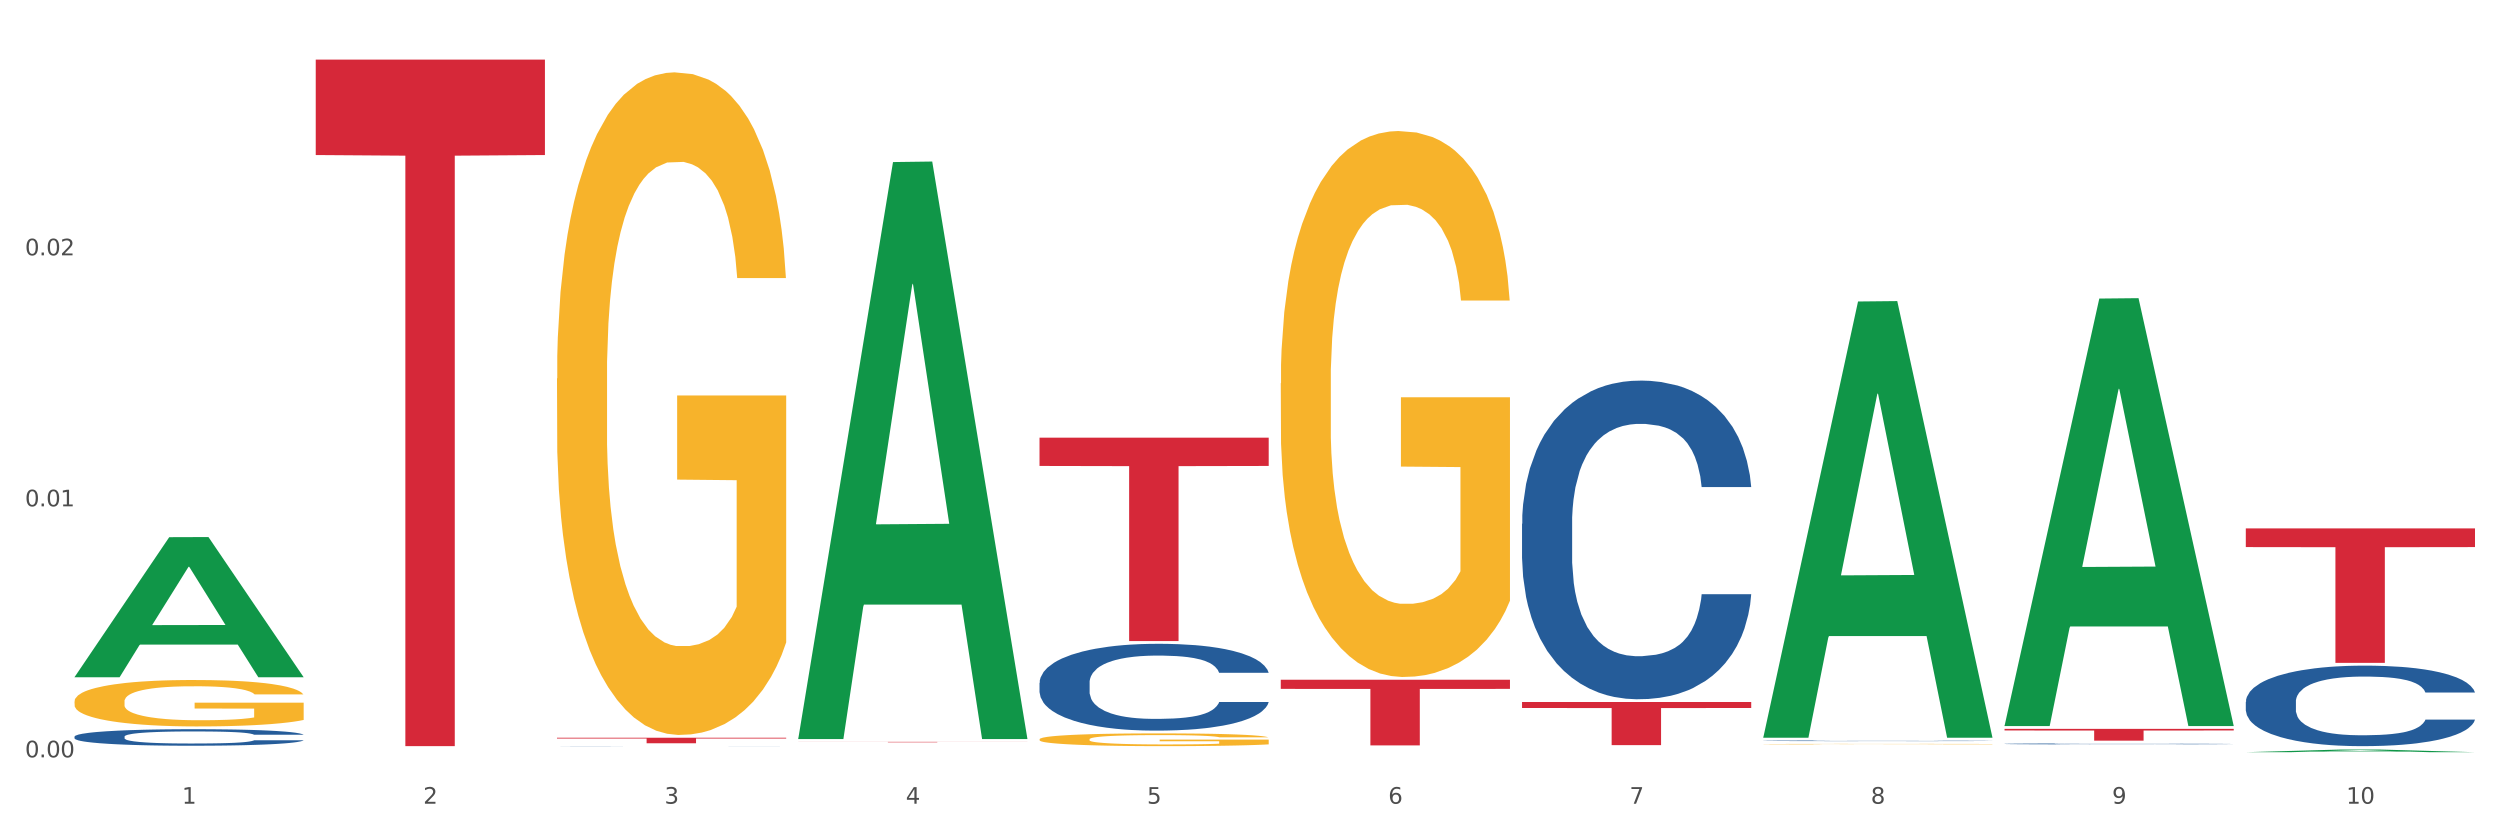 <?xml version="1.0" encoding="utf-8" standalone="no"?>
<!DOCTYPE svg PUBLIC "-//W3C//DTD SVG 1.1//EN"
  "http://www.w3.org/Graphics/SVG/1.1/DTD/svg11.dtd">
<svg xmlns:xlink="http://www.w3.org/1999/xlink" width="1080pt" height="360pt" viewBox="0 0 1080 360" xmlns="http://www.w3.org/2000/svg" version="1.1">
 <rect x="0" y="0" width="1080" height="360" fill="#333333" stroke="none"/>
 <defs>
  <style type="text/css">*{stroke-linejoin: round; stroke-linecap: butt}</style>
 </defs>
 <g id="figure_1">
  <g id="patch_1">
   <path d="M 0 360 
L 1080 360 
L 1080 0 
L 0 0 
z
" style="fill: #ffffff; stroke: #ffffff; stroke-linejoin: miter"/>
  </g>
  <g id="axes_1">
   <g id="matplotlib.axis_1">
    <g id="xtick_1">
     <g id="text_1">
      <!-- 1 -->
      <g style="fill: #4d4d4d" transform="translate(78.627 347.204) scale(0.096 -0.096)">
       <defs>
        <path id="DejaVuSans-31" d="M 794 531 
L 1825 531 
L 1825 4091 
L 703 3866 
L 703 4441 
L 1819 4666 
L 2450 4666 
L 2450 531 
L 3481 531 
L 3481 0 
L 794 0 
L 794 531 
z
" transform="scale(0.016)"/>
       </defs>
       <use xlink:href="#DejaVuSans-31"/>
      </g>
     </g>
    </g>
    <g id="xtick_2">
     <g id="text_2">
      <!-- 2 -->
      <g style="fill: #4d4d4d" transform="translate(182.851 347.204) scale(0.096 -0.096)">
       <defs>
        <path id="DejaVuSans-32" d="M 1228 531 
L 3431 531 
L 3431 0 
L 469 0 
L 469 531 
Q 828 903 1448 1529 
Q 2069 2156 2228 2338 
Q 2531 2678 2651 2914 
Q 2772 3150 2772 3378 
Q 2772 3750 2511 3984 
Q 2250 4219 1831 4219 
Q 1534 4219 1204 4116 
Q 875 4013 500 3803 
L 500 4441 
Q 881 4594 1212 4672 
Q 1544 4750 1819 4750 
Q 2544 4750 2975 4387 
Q 3406 4025 3406 3419 
Q 3406 3131 3298 2873 
Q 3191 2616 2906 2266 
Q 2828 2175 2409 1742 
Q 1991 1309 1228 531 
z
" transform="scale(0.016)"/>
       </defs>
       <use xlink:href="#DejaVuSans-32"/>
      </g>
     </g>
    </g>
    <g id="xtick_3">
     <g id="text_3">
      <!-- 3 -->
      <g style="fill: #4d4d4d" transform="translate(287.074 347.204) scale(0.096 -0.096)">
       <defs>
        <path id="DejaVuSans-33" d="M 2597 2516 
Q 3050 2419 3304 2112 
Q 3559 1806 3559 1356 
Q 3559 666 3084 287 
Q 2609 -91 1734 -91 
Q 1441 -91 1130 -33 
Q 819 25 488 141 
L 488 750 
Q 750 597 1062 519 
Q 1375 441 1716 441 
Q 2309 441 2620 675 
Q 2931 909 2931 1356 
Q 2931 1769 2642 2001 
Q 2353 2234 1838 2234 
L 1294 2234 
L 1294 2753 
L 1863 2753 
Q 2328 2753 2575 2939 
Q 2822 3125 2822 3475 
Q 2822 3834 2567 4026 
Q 2313 4219 1838 4219 
Q 1578 4219 1281 4162 
Q 984 4106 628 3988 
L 628 4550 
Q 988 4650 1302 4700 
Q 1616 4750 1894 4750 
Q 2613 4750 3031 4423 
Q 3450 4097 3450 3541 
Q 3450 3153 3228 2886 
Q 3006 2619 2597 2516 
z
" transform="scale(0.016)"/>
       </defs>
       <use xlink:href="#DejaVuSans-33"/>
      </g>
     </g>
    </g>
    <g id="xtick_4">
     <g id="text_4">
      <!-- 4 -->
      <g style="fill: #4d4d4d" transform="translate(391.298 347.204) scale(0.096 -0.096)">
       <defs>
        <path id="DejaVuSans-34" d="M 2419 4116 
L 825 1625 
L 2419 1625 
L 2419 4116 
z
M 2253 4666 
L 3047 4666 
L 3047 1625 
L 3713 1625 
L 3713 1100 
L 3047 1100 
L 3047 0 
L 2419 0 
L 2419 1100 
L 313 1100 
L 313 1709 
L 2253 4666 
z
" transform="scale(0.016)"/>
       </defs>
       <use xlink:href="#DejaVuSans-34"/>
      </g>
     </g>
    </g>
    <g id="xtick_5">
     <g id="text_5">
      <!-- 5 -->
      <g style="fill: #4d4d4d" transform="translate(495.522 347.204) scale(0.096 -0.096)">
       <defs>
        <path id="DejaVuSans-35" d="M 691 4666 
L 3169 4666 
L 3169 4134 
L 1269 4134 
L 1269 2991 
Q 1406 3038 1543 3061 
Q 1681 3084 1819 3084 
Q 2600 3084 3056 2656 
Q 3513 2228 3513 1497 
Q 3513 744 3044 326 
Q 2575 -91 1722 -91 
Q 1428 -91 1123 -41 
Q 819 9 494 109 
L 494 744 
Q 775 591 1075 516 
Q 1375 441 1709 441 
Q 2250 441 2565 725 
Q 2881 1009 2881 1497 
Q 2881 1984 2565 2268 
Q 2250 2553 1709 2553 
Q 1456 2553 1204 2497 
Q 953 2441 691 2322 
L 691 4666 
z
" transform="scale(0.016)"/>
       </defs>
       <use xlink:href="#DejaVuSans-35"/>
      </g>
     </g>
    </g>
    <g id="xtick_6">
     <g id="text_6">
      <!-- 6 -->
      <g style="fill: #4d4d4d" transform="translate(599.745 347.204) scale(0.096 -0.096)">
       <defs>
        <path id="DejaVuSans-36" d="M 2113 2584 
Q 1688 2584 1439 2293 
Q 1191 2003 1191 1497 
Q 1191 994 1439 701 
Q 1688 409 2113 409 
Q 2538 409 2786 701 
Q 3034 994 3034 1497 
Q 3034 2003 2786 2293 
Q 2538 2584 2113 2584 
z
M 3366 4563 
L 3366 3988 
Q 3128 4100 2886 4159 
Q 2644 4219 2406 4219 
Q 1781 4219 1451 3797 
Q 1122 3375 1075 2522 
Q 1259 2794 1537 2939 
Q 1816 3084 2150 3084 
Q 2853 3084 3261 2657 
Q 3669 2231 3669 1497 
Q 3669 778 3244 343 
Q 2819 -91 2113 -91 
Q 1303 -91 875 529 
Q 447 1150 447 2328 
Q 447 3434 972 4092 
Q 1497 4750 2381 4750 
Q 2619 4750 2861 4703 
Q 3103 4656 3366 4563 
z
" transform="scale(0.016)"/>
       </defs>
       <use xlink:href="#DejaVuSans-36"/>
      </g>
     </g>
    </g>
    <g id="xtick_7">
     <g id="text_7">
      <!-- 7 -->
      <g style="fill: #4d4d4d" transform="translate(703.969 347.204) scale(0.096 -0.096)">
       <defs>
        <path id="DejaVuSans-37" d="M 525 4666 
L 3525 4666 
L 3525 4397 
L 1831 0 
L 1172 0 
L 2766 4134 
L 525 4134 
L 525 4666 
z
" transform="scale(0.016)"/>
       </defs>
       <use xlink:href="#DejaVuSans-37"/>
      </g>
     </g>
    </g>
    <g id="xtick_8">
     <g id="text_8">
      <!-- 8 -->
      <g style="fill: #4d4d4d" transform="translate(808.193 347.204) scale(0.096 -0.096)">
       <defs>
        <path id="DejaVuSans-38" d="M 2034 2216 
Q 1584 2216 1326 1975 
Q 1069 1734 1069 1313 
Q 1069 891 1326 650 
Q 1584 409 2034 409 
Q 2484 409 2743 651 
Q 3003 894 3003 1313 
Q 3003 1734 2745 1975 
Q 2488 2216 2034 2216 
z
M 1403 2484 
Q 997 2584 770 2862 
Q 544 3141 544 3541 
Q 544 4100 942 4425 
Q 1341 4750 2034 4750 
Q 2731 4750 3128 4425 
Q 3525 4100 3525 3541 
Q 3525 3141 3298 2862 
Q 3072 2584 2669 2484 
Q 3125 2378 3379 2068 
Q 3634 1759 3634 1313 
Q 3634 634 3220 271 
Q 2806 -91 2034 -91 
Q 1263 -91 848 271 
Q 434 634 434 1313 
Q 434 1759 690 2068 
Q 947 2378 1403 2484 
z
M 1172 3481 
Q 1172 3119 1398 2916 
Q 1625 2713 2034 2713 
Q 2441 2713 2670 2916 
Q 2900 3119 2900 3481 
Q 2900 3844 2670 4047 
Q 2441 4250 2034 4250 
Q 1625 4250 1398 4047 
Q 1172 3844 1172 3481 
z
" transform="scale(0.016)"/>
       </defs>
       <use xlink:href="#DejaVuSans-38"/>
      </g>
     </g>
    </g>
    <g id="xtick_9">
     <g id="text_9">
      <!-- 9 -->
      <g style="fill: #4d4d4d" transform="translate(912.416 347.204) scale(0.096 -0.096)">
       <defs>
        <path id="DejaVuSans-39" d="M 703 97 
L 703 672 
Q 941 559 1184 500 
Q 1428 441 1663 441 
Q 2288 441 2617 861 
Q 2947 1281 2994 2138 
Q 2813 1869 2534 1725 
Q 2256 1581 1919 1581 
Q 1219 1581 811 2004 
Q 403 2428 403 3163 
Q 403 3881 828 4315 
Q 1253 4750 1959 4750 
Q 2769 4750 3195 4129 
Q 3622 3509 3622 2328 
Q 3622 1225 3098 567 
Q 2575 -91 1691 -91 
Q 1453 -91 1209 -44 
Q 966 3 703 97 
z
M 1959 2075 
Q 2384 2075 2632 2365 
Q 2881 2656 2881 3163 
Q 2881 3666 2632 3958 
Q 2384 4250 1959 4250 
Q 1534 4250 1286 3958 
Q 1038 3666 1038 3163 
Q 1038 2656 1286 2365 
Q 1534 2075 1959 2075 
z
" transform="scale(0.016)"/>
       </defs>
       <use xlink:href="#DejaVuSans-39"/>
      </g>
     </g>
    </g>
    <g id="xtick_10">
     <g id="text_10">
      <!-- 10 -->
      <g style="fill: #4d4d4d" transform="translate(1013.586 347.204) scale(0.096 -0.096)">
       <defs>
        <path id="DejaVuSans-30" d="M 2034 4250 
Q 1547 4250 1301 3770 
Q 1056 3291 1056 2328 
Q 1056 1369 1301 889 
Q 1547 409 2034 409 
Q 2525 409 2770 889 
Q 3016 1369 3016 2328 
Q 3016 3291 2770 3770 
Q 2525 4250 2034 4250 
z
M 2034 4750 
Q 2819 4750 3233 4129 
Q 3647 3509 3647 2328 
Q 3647 1150 3233 529 
Q 2819 -91 2034 -91 
Q 1250 -91 836 529 
Q 422 1150 422 2328 
Q 422 3509 836 4129 
Q 1250 4750 2034 4750 
z
" transform="scale(0.016)"/>
       </defs>
       <use xlink:href="#DejaVuSans-31"/>
       <use xlink:href="#DejaVuSans-30" transform="translate(63.623 0)"/>
      </g>
     </g>
    </g>
    <g id="xtick_11"/>
    <g id="xtick_12"/>
    <g id="xtick_13"/>
    <g id="xtick_14"/>
    <g id="xtick_15"/>
    <g id="xtick_16"/>
    <g id="xtick_17"/>
    <g id="xtick_18"/>
    <g id="xtick_19"/>
   </g>
   <g id="matplotlib.axis_2">
    <g id="ytick_1">
     <g id="text_11">
      <!-- 0.00 -->
      <g style="fill: #4d4d4d" transform="translate(10.8 327.176) scale(0.096 -0.096)">
       <defs>
        <path id="DejaVuSans-2e" d="M 684 794 
L 1344 794 
L 1344 0 
L 684 0 
L 684 794 
z
" transform="scale(0.016)"/>
       </defs>
       <use xlink:href="#DejaVuSans-30"/>
       <use xlink:href="#DejaVuSans-2e" transform="translate(63.623 0)"/>
       <use xlink:href="#DejaVuSans-30" transform="translate(95.41 0)"/>
       <use xlink:href="#DejaVuSans-30" transform="translate(159.033 0)"/>
      </g>
     </g>
    </g>
    <g id="ytick_2">
     <g id="text_12">
      <!-- 0.01 -->
      <g style="fill: #4d4d4d" transform="translate(10.8 218.742) scale(0.096 -0.096)">
       <use xlink:href="#DejaVuSans-30"/>
       <use xlink:href="#DejaVuSans-2e" transform="translate(63.623 0)"/>
       <use xlink:href="#DejaVuSans-30" transform="translate(95.41 0)"/>
       <use xlink:href="#DejaVuSans-31" transform="translate(159.033 0)"/>
      </g>
     </g>
    </g>
    <g id="ytick_3">
     <g id="text_13">
      <!-- 0.02 -->
      <g style="fill: #4d4d4d" transform="translate(10.8 110.307) scale(0.096 -0.096)">
       <use xlink:href="#DejaVuSans-30"/>
       <use xlink:href="#DejaVuSans-2e" transform="translate(63.623 0)"/>
       <use xlink:href="#DejaVuSans-30" transform="translate(95.41 0)"/>
       <use xlink:href="#DejaVuSans-32" transform="translate(159.033 0)"/>
      </g>
     </g>
    </g>
    <g id="ytick_4"/>
    <g id="ytick_5"/>
    <g id="ytick_6"/>
   </g>
   <g id="PolyCollection_1">
    <path d="M 32.175 292.457 
L 32.277 292.4 
L 73.107 232.061 
L 90.051 232.005 
L 131.187 292.571 
L 111.589 292.571 
L 102.709 278.467 
L 60.552 278.467 
L 60.246 278.695 
L 51.671 292.571 
L 32.175 292.571 
L 32.175 292.457 
L 65.86 270.051 
L 97.401 269.994 
L 81.783 244.914 
L 81.579 244.8 
L 81.375 244.971 
L 65.758 269.994 
L 65.86 270.051 
L 32.175 292.457 
z
" clip-path="url(#p5f46051bc9)" style="fill: #109648"/>
    <path d="M 136.399 25.759 
L 235.411 25.759 
L 235.411 66.974 
L 196.463 67.253 
L 196.463 322.338 
L 175.112 322.338 
L 175.112 67.253 
L 136.399 66.974 
L 136.399 26.038 
L 136.399 25.759 
z
" clip-path="url(#p5f46051bc9)" style="fill: #d62839"/>
    <path d="M 449.069 189.08 
L 548.082 189.08 
L 548.082 201.288 
L 509.134 201.371 
L 509.134 276.93 
L 487.783 276.93 
L 487.783 201.371 
L 449.069 201.288 
L 449.069 189.162 
L 449.069 189.08 
z
" clip-path="url(#p5f46051bc9)" style="fill: #d62839"/>
    <path d="M 32.175 303.032 
L 32.292 303.014 
L 32.292 302.355 
L 32.526 301.787 
L 33.695 300.413 
L 35.448 299.277 
L 36.734 298.672 
L 38.02 298.177 
L 39.54 297.683 
L 41.41 297.17 
L 44.8 296.419 
L 46.904 296.034 
L 49.476 295.631 
L 54.152 295.045 
L 57.542 294.715 
L 61.049 294.44 
L 66.777 294.11 
L 70.517 293.964 
L 74.492 293.854 
L 79.285 293.78 
L 82.909 293.762 
L 90.858 293.817 
L 97.638 293.982 
L 100.911 294.11 
L 105.119 294.33 
L 107.34 294.477 
L 110.964 294.77 
L 114.705 295.154 
L 117.277 295.484 
L 121.134 296.107 
L 124.057 296.73 
L 126.745 297.5 
L 128.148 298.031 
L 129.2 298.526 
L 130.135 299.093 
L 131.071 299.991 
L 110.029 299.991 
L 109.211 299.35 
L 107.925 298.745 
L 106.054 298.159 
L 104.418 297.793 
L 101.612 297.335 
L 99.041 297.042 
L 96.352 296.822 
L 93.079 296.638 
L 90.507 296.547 
L 86.883 296.474 
L 79.752 296.492 
L 74.96 296.638 
L 71.686 296.822 
L 69.582 296.987 
L 67.712 297.17 
L 65.608 297.426 
L 63.153 297.811 
L 61.399 298.159 
L 59.646 298.599 
L 58.243 299.038 
L 56.957 299.551 
L 55.905 300.101 
L 55.087 300.669 
L 54.386 301.365 
L 53.801 302.519 
L 53.801 305.029 
L 54.035 305.597 
L 54.619 306.348 
L 55.321 306.916 
L 56.49 307.594 
L 57.542 308.052 
L 59.529 308.712 
L 61.75 309.261 
L 63.504 309.61 
L 65.257 309.903 
L 68.296 310.306 
L 71.686 310.636 
L 74.609 310.837 
L 78.583 311.02 
L 81.272 311.094 
L 83.61 311.13 
L 89.338 311.13 
L 93.429 311.075 
L 97.988 310.947 
L 101.495 310.782 
L 104.418 310.581 
L 107.691 310.251 
L 109.795 309.939 
L 109.795 306.11 
L 84.078 306.092 
L 84.078 303.545 
L 131.187 303.545 
L 131.187 311.02 
L 129.2 311.405 
L 126.979 311.753 
L 124.641 312.065 
L 121.134 312.449 
L 116.926 312.816 
L 113.185 313.072 
L 109.211 313.292 
L 104.535 313.494 
L 98.456 313.677 
L 94.715 313.75 
L 90.039 313.805 
L 84.545 313.823 
L 79.752 313.787 
L 75.076 313.695 
L 70.167 313.53 
L 65.374 313.292 
L 61.75 313.054 
L 58.126 312.761 
L 54.269 312.376 
L 51.229 312.01 
L 48.891 311.68 
L 46.32 311.258 
L 43.514 310.709 
L 41.41 310.214 
L 39.54 309.701 
L 37.552 309.042 
L 36.15 308.474 
L 34.747 307.759 
L 33.928 307.228 
L 32.993 306.403 
L 32.292 305.249 
L 32.175 303.032 
z
" clip-path="url(#p5f46051bc9)" style="fill: #f7b32b"/>
    <path d="M 553.293 293.658 
L 652.306 293.658 
L 652.306 297.6 
L 613.358 297.626 
L 613.358 322.022 
L 592.006 322.022 
L 592.006 297.626 
L 553.293 297.6 
L 553.293 293.685 
L 553.293 293.658 
z
" clip-path="url(#p5f46051bc9)" style="fill: #d62839"/>
    <path d="M 657.517 303.274 
L 756.529 303.274 
L 756.529 305.861 
L 717.581 305.879 
L 717.581 321.89 
L 696.23 321.89 
L 696.23 305.879 
L 657.517 305.861 
L 657.517 303.292 
L 657.517 303.274 
z
" clip-path="url(#p5f46051bc9)" style="fill: #d62839"/>
    <path d="M 865.964 314.863 
L 964.976 314.863 
L 964.976 315.574 
L 926.028 315.579 
L 926.028 319.981 
L 904.677 319.981 
L 904.677 315.579 
L 865.964 315.574 
L 865.964 314.867 
L 865.964 314.863 
z
" clip-path="url(#p5f46051bc9)" style="fill: #d62839"/>
    <path d="M 970.188 228.268 
L 1069.2 228.268 
L 1069.2 236.342 
L 1030.252 236.396 
L 1030.252 286.366 
L 1008.901 286.366 
L 1008.901 236.396 
L 970.188 236.342 
L 970.188 228.322 
L 970.188 228.268 
z
" clip-path="url(#p5f46051bc9)" style="fill: #d62839"/>
    <path d="M 32.175 318.224 
L 32.292 318.218 
L 32.292 318.035 
L 32.643 317.787 
L 33.931 317.33 
L 35.569 316.985 
L 38.378 316.58 
L 39.899 316.41 
L 41.889 316.221 
L 45.985 315.915 
L 50.667 315.654 
L 53.944 315.51 
L 56.401 315.419 
L 61.902 315.256 
L 65.062 315.184 
L 68.339 315.125 
L 71.148 315.086 
L 75.829 315.041 
L 79.575 315.021 
L 83.905 315.014 
L 87.533 315.021 
L 92.331 315.047 
L 99.354 315.125 
L 102.045 315.171 
L 105.674 315.249 
L 109.419 315.354 
L 112.462 315.458 
L 115.973 315.608 
L 119.601 315.804 
L 123.112 316.052 
L 125.57 316.28 
L 127.559 316.521 
L 129.315 316.815 
L 130.602 317.135 
L 131.187 317.402 
L 109.77 317.402 
L 109.185 317.161 
L 108.014 316.9 
L 106.844 316.724 
L 105.557 316.58 
L 103.567 316.417 
L 101.811 316.313 
L 98.886 316.189 
L 96.194 316.11 
L 93.97 316.065 
L 91.278 316.026 
L 85.543 315.986 
L 81.447 315.986 
L 78.872 315.999 
L 75.712 316.032 
L 73.021 316.078 
L 69.861 316.156 
L 67.403 316.241 
L 64.945 316.352 
L 63.541 316.43 
L 61.434 316.574 
L 60.03 316.691 
L 58.157 316.893 
L 57.104 317.037 
L 55.231 317.409 
L 54.412 317.683 
L 54.061 317.872 
L 53.827 318.081 
L 53.827 319.098 
L 54.529 319.555 
L 55.114 319.751 
L 56.05 319.972 
L 57.806 320.259 
L 60.381 320.54 
L 63.072 320.742 
L 65.296 320.866 
L 67.403 320.957 
L 69.509 321.029 
L 72.084 321.094 
L 74.191 321.134 
L 77.351 321.173 
L 81.096 321.192 
L 84.022 321.192 
L 89.991 321.16 
L 92.683 321.127 
L 95.257 321.081 
L 98.066 321.01 
L 100.29 320.931 
L 101.577 320.873 
L 103.684 320.749 
L 105.322 320.618 
L 106.727 320.468 
L 107.663 320.338 
L 108.717 320.142 
L 109.536 319.92 
L 109.77 319.803 
L 131.187 319.803 
L 130.719 320.038 
L 129.9 320.266 
L 128.262 320.573 
L 126.974 320.749 
L 124.985 320.964 
L 122.878 321.147 
L 119.952 321.349 
L 117.26 321.499 
L 114.451 321.629 
L 111.408 321.747 
L 105.908 321.91 
L 103.918 321.956 
L 99.705 322.034 
L 96.428 322.08 
L 91.629 322.125 
L 86.714 322.151 
L 81.564 322.158 
L 77 322.145 
L 71.967 322.106 
L 68.807 322.066 
L 65.296 322.008 
L 61.2 321.916 
L 57.338 321.806 
L 53.71 321.675 
L 50.316 321.525 
L 47.156 321.355 
L 43.059 321.075 
L 40.016 320.801 
L 37.793 320.546 
L 36.271 320.331 
L 34.75 320.057 
L 33.931 319.868 
L 32.643 319.411 
L 32.175 318.987 
L 32.175 318.224 
z
" clip-path="url(#p5f46051bc9)" style="fill: #255c99"/>
    <path d="M 970.188 303.184 
L 970.305 303.152 
L 970.305 302.263 
L 970.656 301.056 
L 971.943 298.833 
L 973.582 297.149 
L 976.39 295.18 
L 977.912 294.354 
L 979.902 293.433 
L 983.998 291.94 
L 988.679 290.67 
L 991.956 289.971 
L 994.414 289.526 
L 999.915 288.732 
L 1003.075 288.383 
L 1006.352 288.097 
L 1009.161 287.906 
L 1013.842 287.684 
L 1017.587 287.588 
L 1021.917 287.557 
L 1025.546 287.588 
L 1030.344 287.716 
L 1037.366 288.097 
L 1040.058 288.319 
L 1043.686 288.7 
L 1047.431 289.208 
L 1050.474 289.717 
L 1053.985 290.447 
L 1057.613 291.4 
L 1061.125 292.607 
L 1063.582 293.719 
L 1065.572 294.894 
L 1067.327 296.323 
L 1068.615 297.88 
L 1069.2 299.182 
L 1047.782 299.182 
L 1047.197 298.007 
L 1046.027 296.736 
L 1044.857 295.879 
L 1043.569 295.18 
L 1041.58 294.386 
L 1039.824 293.878 
L 1036.898 293.274 
L 1034.206 292.893 
L 1031.983 292.671 
L 1029.291 292.48 
L 1023.556 292.289 
L 1019.46 292.289 
L 1016.885 292.353 
L 1013.725 292.512 
L 1011.033 292.734 
L 1007.873 293.115 
L 1005.415 293.528 
L 1002.958 294.068 
L 1001.553 294.449 
L 999.447 295.148 
L 998.042 295.72 
L 996.17 296.705 
L 995.116 297.403 
L 993.244 299.214 
L 992.424 300.548 
L 992.073 301.469 
L 991.839 302.485 
L 991.839 307.441 
L 992.541 309.664 
L 993.127 310.617 
L 994.063 311.697 
L 995.818 313.094 
L 998.393 314.46 
L 1001.085 315.445 
L 1003.309 316.048 
L 1005.415 316.493 
L 1007.522 316.842 
L 1010.097 317.16 
L 1012.203 317.351 
L 1015.363 317.541 
L 1019.109 317.637 
L 1022.035 317.637 
L 1028.003 317.478 
L 1030.695 317.319 
L 1033.27 317.097 
L 1036.079 316.747 
L 1038.303 316.366 
L 1039.59 316.08 
L 1041.697 315.477 
L 1043.335 314.841 
L 1044.739 314.111 
L 1045.676 313.476 
L 1046.729 312.523 
L 1047.548 311.443 
L 1047.782 310.871 
L 1069.2 310.871 
L 1068.732 312.014 
L 1067.913 313.126 
L 1066.274 314.619 
L 1064.987 315.477 
L 1062.997 316.525 
L 1060.89 317.414 
L 1057.965 318.399 
L 1055.273 319.129 
L 1052.464 319.765 
L 1049.421 320.336 
L 1043.92 321.131 
L 1041.931 321.353 
L 1037.717 321.734 
L 1034.44 321.956 
L 1029.642 322.179 
L 1024.726 322.306 
L 1019.577 322.338 
L 1015.012 322.274 
L 1009.98 322.083 
L 1006.82 321.893 
L 1003.309 321.607 
L 999.212 321.162 
L 995.35 320.622 
L 991.722 319.987 
L 988.328 319.256 
L 985.168 318.431 
L 981.072 317.065 
L 978.029 315.731 
L 975.805 314.492 
L 974.284 313.444 
L 972.762 312.11 
L 971.943 311.189 
L 970.656 308.965 
L 970.188 306.901 
L 970.188 303.184 
z
" clip-path="url(#p5f46051bc9)" style="fill: #255c99"/>
    <path d="M 240.622 318.703 
L 339.635 318.703 
L 339.635 319.033 
L 300.687 319.035 
L 300.687 321.081 
L 279.336 321.081 
L 279.336 319.035 
L 240.622 319.033 
L 240.622 318.705 
L 240.622 318.703 
z
" clip-path="url(#p5f46051bc9)" style="fill: #d62839"/>
    <path d="M 553.293 165.593 
L 553.41 165.377 
L 553.41 157.623 
L 553.644 150.945 
L 554.813 134.79 
L 556.566 121.434 
L 557.852 114.326 
L 559.138 108.51 
L 560.658 102.694 
L 562.528 96.663 
L 565.918 87.831 
L 568.022 83.307 
L 570.594 78.568 
L 575.27 71.675 
L 578.66 67.798 
L 582.167 64.567 
L 587.895 60.69 
L 591.636 58.967 
L 595.61 57.674 
L 600.403 56.812 
L 604.027 56.597 
L 611.976 57.243 
L 618.756 59.182 
L 622.029 60.69 
L 626.237 63.275 
L 628.458 64.998 
L 632.082 68.444 
L 635.823 72.968 
L 638.395 76.845 
L 642.252 84.169 
L 645.175 91.493 
L 647.863 100.54 
L 649.266 106.787 
L 650.318 112.603 
L 651.253 119.28 
L 652.189 129.835 
L 631.147 129.835 
L 630.329 122.296 
L 629.043 115.188 
L 627.173 108.295 
L 625.536 103.986 
L 622.73 98.601 
L 620.159 95.155 
L 617.47 92.57 
L 614.197 90.416 
L 611.625 89.339 
L 608.001 88.477 
L 600.87 88.693 
L 596.078 90.416 
L 592.805 92.57 
L 590.7 94.509 
L 588.83 96.663 
L 586.726 99.678 
L 584.271 104.202 
L 582.518 108.295 
L 580.764 113.464 
L 579.361 118.634 
L 578.075 124.665 
L 577.023 131.128 
L 576.205 137.805 
L 575.504 145.991 
L 574.919 159.561 
L 574.919 189.072 
L 575.153 195.749 
L 575.737 204.581 
L 576.439 211.259 
L 577.608 219.229 
L 578.66 224.614 
L 580.647 232.368 
L 582.868 238.831 
L 584.622 242.923 
L 586.375 246.37 
L 589.415 251.109 
L 592.805 254.986 
L 595.727 257.356 
L 599.702 259.51 
L 602.39 260.371 
L 604.728 260.802 
L 610.456 260.802 
L 614.548 260.156 
L 619.107 258.648 
L 622.613 256.709 
L 625.536 254.34 
L 628.809 250.463 
L 630.913 246.801 
L 630.913 201.781 
L 605.196 201.565 
L 605.196 171.624 
L 652.306 171.624 
L 652.306 259.51 
L 650.318 264.033 
L 648.097 268.126 
L 645.759 271.788 
L 642.252 276.311 
L 638.044 280.619 
L 634.303 283.635 
L 630.329 286.22 
L 625.653 288.59 
L 619.574 290.744 
L 615.833 291.605 
L 611.158 292.251 
L 605.663 292.467 
L 600.87 292.036 
L 596.195 290.959 
L 591.285 289.02 
L 586.492 286.22 
L 582.868 283.42 
L 579.244 279.973 
L 575.387 275.45 
L 572.347 271.142 
L 570.009 267.264 
L 567.438 262.31 
L 564.632 255.848 
L 562.528 250.032 
L 560.658 244 
L 558.67 236.246 
L 557.268 229.568 
L 555.865 221.167 
L 555.047 214.921 
L 554.111 205.227 
L 553.41 191.657 
L 553.293 165.593 
z
" clip-path="url(#p5f46051bc9)" style="fill: #f7b32b"/>
    <path d="M 761.74 321.457 
L 761.857 321.457 
L 761.857 321.45 
L 762.091 321.444 
L 763.26 321.429 
L 765.013 321.417 
L 766.299 321.41 
L 767.585 321.405 
L 769.105 321.4 
L 770.975 321.395 
L 774.365 321.387 
L 776.469 321.382 
L 779.041 321.378 
L 783.717 321.372 
L 787.107 321.368 
L 790.614 321.366 
L 796.342 321.362 
L 800.083 321.36 
L 804.057 321.359 
L 808.85 321.359 
L 812.474 321.358 
L 820.423 321.359 
L 827.203 321.361 
L 830.476 321.362 
L 834.685 321.364 
L 836.906 321.366 
L 840.529 321.369 
L 844.27 321.373 
L 846.842 321.377 
L 850.7 321.383 
L 853.622 321.39 
L 856.311 321.398 
L 857.713 321.404 
L 858.766 321.409 
L 859.701 321.415 
L 860.636 321.424 
L 839.594 321.424 
L 838.776 321.418 
L 837.49 321.411 
L 835.62 321.405 
L 833.983 321.401 
L 831.178 321.396 
L 828.606 321.393 
L 825.917 321.391 
L 822.644 321.389 
L 820.072 321.388 
L 816.448 321.387 
L 809.318 321.387 
L 804.525 321.389 
L 801.252 321.391 
L 799.148 321.393 
L 797.277 321.395 
L 795.173 321.397 
L 792.718 321.401 
L 790.965 321.405 
L 789.211 321.41 
L 787.809 321.414 
L 786.523 321.42 
L 785.471 321.426 
L 784.652 321.432 
L 783.951 321.439 
L 783.366 321.451 
L 783.366 321.478 
L 783.6 321.484 
L 784.185 321.492 
L 784.886 321.498 
L 786.055 321.505 
L 787.107 321.51 
L 789.094 321.517 
L 791.315 321.523 
L 793.069 321.527 
L 794.822 321.53 
L 797.862 321.534 
L 801.252 321.538 
L 804.174 321.54 
L 808.149 321.542 
L 810.837 321.542 
L 813.175 321.543 
L 818.903 321.543 
L 822.995 321.542 
L 827.554 321.541 
L 831.061 321.539 
L 833.983 321.537 
L 837.256 321.533 
L 839.36 321.53 
L 839.36 321.489 
L 813.643 321.489 
L 813.643 321.462 
L 860.753 321.462 
L 860.753 321.542 
L 858.766 321.546 
L 856.544 321.549 
L 854.206 321.553 
L 850.7 321.557 
L 846.491 321.561 
L 842.751 321.563 
L 838.776 321.566 
L 834.1 321.568 
L 828.021 321.57 
L 824.281 321.571 
L 819.605 321.571 
L 814.111 321.571 
L 809.318 321.571 
L 804.642 321.57 
L 799.732 321.568 
L 794.939 321.566 
L 791.315 321.563 
L 787.692 321.56 
L 783.834 321.556 
L 780.795 321.552 
L 778.457 321.549 
L 775.885 321.544 
L 773.079 321.538 
L 770.975 321.533 
L 769.105 321.528 
L 767.118 321.521 
L 765.715 321.515 
L 764.312 321.507 
L 763.494 321.501 
L 762.559 321.493 
L 761.857 321.48 
L 761.74 321.457 
z
" clip-path="url(#p5f46051bc9)" style="fill: #f7b32b"/>
    <path d="M 240.622 163.53 
L 240.739 163.269 
L 240.739 153.857 
L 240.973 145.753 
L 242.142 126.146 
L 243.895 109.937 
L 245.181 101.31 
L 246.467 94.252 
L 247.987 87.193 
L 249.857 79.873 
L 253.247 69.155 
L 255.351 63.665 
L 257.923 57.913 
L 262.599 49.547 
L 265.989 44.842 
L 269.496 40.92 
L 275.224 36.215 
L 278.965 34.123 
L 282.939 32.555 
L 287.732 31.509 
L 291.356 31.247 
L 299.305 32.032 
L 306.085 34.385 
L 309.358 36.215 
L 313.566 39.352 
L 315.788 41.443 
L 319.411 45.626 
L 323.152 51.116 
L 325.724 55.822 
L 329.581 64.71 
L 332.504 73.599 
L 335.193 84.579 
L 336.595 92.16 
L 337.647 99.219 
L 338.583 107.323 
L 339.518 120.133 
L 318.476 120.133 
L 317.658 110.983 
L 316.372 102.356 
L 314.502 93.99 
L 312.865 88.762 
L 310.06 82.226 
L 307.488 78.043 
L 304.799 74.906 
L 301.526 72.292 
L 298.954 70.985 
L 295.33 69.939 
L 288.2 70.2 
L 283.407 72.292 
L 280.134 74.906 
L 278.03 77.259 
L 276.159 79.873 
L 274.055 83.533 
L 271.6 89.023 
L 269.847 93.99 
L 268.093 100.265 
L 266.69 106.539 
L 265.405 113.859 
L 264.352 121.702 
L 263.534 129.806 
L 262.833 139.74 
L 262.248 156.21 
L 262.248 192.026 
L 262.482 200.13 
L 263.067 210.849 
L 263.768 218.953 
L 264.937 228.626 
L 265.989 235.162 
L 267.976 244.573 
L 270.197 252.416 
L 271.951 257.383 
L 273.704 261.566 
L 276.744 267.317 
L 280.134 272.023 
L 283.056 274.899 
L 287.031 277.513 
L 289.719 278.559 
L 292.057 279.082 
L 297.785 279.082 
L 301.877 278.297 
L 306.436 276.467 
L 309.943 274.115 
L 312.865 271.239 
L 316.138 266.533 
L 318.242 262.089 
L 318.242 207.45 
L 292.525 207.189 
L 292.525 170.85 
L 339.635 170.85 
L 339.635 277.513 
L 337.647 283.003 
L 335.426 287.97 
L 333.088 292.415 
L 329.581 297.905 
L 325.373 303.133 
L 321.632 306.793 
L 317.658 309.93 
L 312.982 312.806 
L 306.903 315.42 
L 303.163 316.466 
L 298.487 317.25 
L 292.992 317.512 
L 288.2 316.989 
L 283.524 315.682 
L 278.614 313.329 
L 273.821 309.93 
L 270.197 306.532 
L 266.574 302.349 
L 262.716 296.859 
L 259.677 291.63 
L 257.339 286.925 
L 254.767 280.912 
L 251.961 273.069 
L 249.857 266.01 
L 247.987 258.69 
L 246 249.279 
L 244.597 241.175 
L 243.194 230.979 
L 242.376 223.397 
L 241.441 211.633 
L 240.739 195.163 
L 240.622 163.53 
z
" clip-path="url(#p5f46051bc9)" style="fill: #f7b32b"/>
    <path d="M 865.964 321.352 
L 866.081 321.352 
L 866.081 321.341 
L 866.432 321.328 
L 867.719 321.302 
L 869.358 321.283 
L 872.167 321.26 
L 873.688 321.251 
L 875.678 321.24 
L 879.774 321.223 
L 884.456 321.208 
L 887.733 321.2 
L 890.19 321.195 
L 895.691 321.186 
L 898.851 321.182 
L 902.128 321.179 
L 904.937 321.177 
L 909.618 321.174 
L 913.364 321.173 
L 917.694 321.173 
L 921.322 321.173 
L 926.12 321.174 
L 933.143 321.179 
L 935.834 321.181 
L 939.463 321.186 
L 943.208 321.192 
L 946.251 321.197 
L 949.762 321.206 
L 953.39 321.217 
L 956.901 321.231 
L 959.359 321.243 
L 961.348 321.257 
L 963.104 321.273 
L 964.391 321.291 
L 964.976 321.306 
L 943.559 321.306 
L 942.974 321.293 
L 941.803 321.278 
L 940.633 321.268 
L 939.346 321.26 
L 937.356 321.251 
L 935.6 321.245 
L 932.674 321.238 
L 929.983 321.234 
L 927.759 321.231 
L 925.067 321.229 
L 919.332 321.227 
L 915.236 321.227 
L 912.661 321.228 
L 909.501 321.229 
L 906.81 321.232 
L 903.65 321.236 
L 901.192 321.241 
L 898.734 321.247 
L 897.33 321.252 
L 895.223 321.26 
L 893.819 321.266 
L 891.946 321.278 
L 890.893 321.286 
L 889.02 321.306 
L 888.201 321.322 
L 887.85 321.332 
L 887.616 321.344 
L 887.616 321.401 
L 888.318 321.426 
L 888.903 321.437 
L 889.839 321.45 
L 891.595 321.466 
L 894.17 321.481 
L 896.861 321.493 
L 899.085 321.5 
L 901.192 321.505 
L 903.298 321.509 
L 905.873 321.512 
L 907.98 321.515 
L 911.14 321.517 
L 914.885 321.518 
L 917.811 321.518 
L 923.78 321.516 
L 926.472 321.514 
L 929.046 321.512 
L 931.855 321.508 
L 934.079 321.503 
L 935.366 321.5 
L 937.473 321.493 
L 939.111 321.486 
L 940.516 321.477 
L 941.452 321.47 
L 942.505 321.459 
L 943.325 321.447 
L 943.559 321.44 
L 964.976 321.44 
L 964.508 321.453 
L 963.689 321.466 
L 962.05 321.483 
L 960.763 321.493 
L 958.773 321.505 
L 956.667 321.515 
L 953.741 321.527 
L 951.049 321.535 
L 948.24 321.542 
L 945.197 321.549 
L 939.697 321.558 
L 937.707 321.561 
L 933.494 321.565 
L 930.217 321.567 
L 925.418 321.57 
L 920.503 321.571 
L 915.353 321.572 
L 910.789 321.571 
L 905.756 321.569 
L 902.596 321.567 
L 899.085 321.563 
L 894.989 321.558 
L 891.127 321.552 
L 887.499 321.545 
L 884.105 321.536 
L 880.945 321.527 
L 876.848 321.511 
L 873.805 321.496 
L 871.582 321.482 
L 870.06 321.47 
L 868.539 321.454 
L 867.719 321.444 
L 866.432 321.418 
L 865.964 321.395 
L 865.964 321.352 
z
" clip-path="url(#p5f46051bc9)" style="fill: #255c99"/>
    <path d="M 761.74 320.015 
L 761.857 320.015 
L 761.857 320.008 
L 762.208 319.999 
L 763.496 319.981 
L 765.134 319.968 
L 767.943 319.952 
L 769.465 319.946 
L 771.454 319.938 
L 775.551 319.926 
L 780.232 319.916 
L 783.509 319.911 
L 785.967 319.907 
L 791.467 319.901 
L 794.627 319.898 
L 797.904 319.896 
L 800.713 319.894 
L 805.395 319.893 
L 809.14 319.892 
L 813.47 319.892 
L 817.098 319.892 
L 821.897 319.893 
L 828.919 319.896 
L 831.611 319.898 
L 835.239 319.901 
L 838.984 319.905 
L 842.027 319.909 
L 845.538 319.915 
L 849.166 319.922 
L 852.677 319.932 
L 855.135 319.94 
L 857.125 319.95 
L 858.88 319.961 
L 860.168 319.973 
L 860.753 319.984 
L 839.335 319.984 
L 838.75 319.974 
L 837.58 319.964 
L 836.409 319.958 
L 835.122 319.952 
L 833.132 319.946 
L 831.377 319.942 
L 828.451 319.937 
L 825.759 319.934 
L 823.535 319.932 
L 820.843 319.931 
L 815.109 319.929 
L 811.012 319.929 
L 808.438 319.93 
L 805.278 319.931 
L 802.586 319.933 
L 799.426 319.936 
L 796.968 319.939 
L 794.51 319.943 
L 793.106 319.946 
L 790.999 319.952 
L 789.595 319.956 
L 787.722 319.964 
L 786.669 319.97 
L 784.796 319.984 
L 783.977 319.995 
L 783.626 320.002 
L 783.392 320.01 
L 783.392 320.049 
L 784.094 320.067 
L 784.679 320.074 
L 785.616 320.083 
L 787.371 320.094 
L 789.946 320.105 
L 792.638 320.113 
L 794.862 320.117 
L 796.968 320.121 
L 799.075 320.124 
L 801.65 320.126 
L 803.756 320.128 
L 806.916 320.129 
L 810.661 320.13 
L 813.587 320.13 
L 819.556 320.129 
L 822.248 320.127 
L 824.823 320.126 
L 827.632 320.123 
L 829.855 320.12 
L 831.143 320.118 
L 833.249 320.113 
L 834.888 320.108 
L 836.292 320.102 
L 837.229 320.097 
L 838.282 320.089 
L 839.101 320.081 
L 839.335 320.076 
L 860.753 320.076 
L 860.285 320.085 
L 859.465 320.094 
L 857.827 320.106 
L 856.539 320.113 
L 854.55 320.121 
L 852.443 320.128 
L 849.517 320.136 
L 846.825 320.142 
L 844.017 320.147 
L 840.974 320.151 
L 835.473 320.158 
L 833.483 320.159 
L 829.27 320.162 
L 825.993 320.164 
L 821.195 320.166 
L 816.279 320.167 
L 811.13 320.167 
L 806.565 320.167 
L 801.533 320.165 
L 798.373 320.164 
L 794.862 320.161 
L 790.765 320.158 
L 786.903 320.154 
L 783.275 320.149 
L 779.881 320.143 
L 776.721 320.136 
L 772.625 320.125 
L 769.582 320.115 
L 767.358 320.105 
L 765.837 320.097 
L 764.315 320.086 
L 763.496 320.079 
L 762.208 320.061 
L 761.74 320.045 
L 761.74 320.015 
z
" clip-path="url(#p5f46051bc9)" style="fill: #255c99"/>
    <path d="M 657.517 226.269 
L 657.634 226.143 
L 657.634 222.623 
L 657.985 217.845 
L 659.272 209.044 
L 660.911 202.381 
L 663.72 194.586 
L 665.241 191.317 
L 667.231 187.671 
L 671.327 181.761 
L 676.008 176.732 
L 679.285 173.966 
L 681.743 172.206 
L 687.244 169.063 
L 690.404 167.68 
L 693.681 166.548 
L 696.49 165.794 
L 701.171 164.914 
L 704.916 164.536 
L 709.247 164.411 
L 712.875 164.536 
L 717.673 165.039 
L 724.695 166.548 
L 727.387 167.428 
L 731.015 168.937 
L 734.76 170.949 
L 737.803 172.96 
L 741.314 175.852 
L 744.943 179.624 
L 748.454 184.402 
L 750.911 188.802 
L 752.901 193.454 
L 754.657 199.112 
L 755.944 205.272 
L 756.529 210.427 
L 735.112 210.427 
L 734.526 205.775 
L 733.356 200.746 
L 732.186 197.352 
L 730.898 194.586 
L 728.909 191.442 
L 727.153 189.431 
L 724.227 187.042 
L 721.535 185.533 
L 719.312 184.653 
L 716.62 183.899 
L 710.885 183.144 
L 706.789 183.144 
L 704.214 183.396 
L 701.054 184.024 
L 698.362 184.904 
L 695.202 186.413 
L 692.745 188.048 
L 690.287 190.185 
L 688.882 191.694 
L 686.776 194.46 
L 685.371 196.723 
L 683.499 200.621 
L 682.445 203.387 
L 680.573 210.553 
L 679.754 215.834 
L 679.402 219.48 
L 679.168 223.503 
L 679.168 243.117 
L 679.871 251.918 
L 680.456 255.69 
L 681.392 259.964 
L 683.148 265.496 
L 685.722 270.903 
L 688.414 274.8 
L 690.638 277.189 
L 692.745 278.949 
L 694.851 280.332 
L 697.426 281.59 
L 699.533 282.344 
L 702.693 283.098 
L 706.438 283.476 
L 709.364 283.476 
L 715.332 282.847 
L 718.024 282.218 
L 720.599 281.338 
L 723.408 279.955 
L 725.632 278.446 
L 726.919 277.315 
L 729.026 274.926 
L 730.664 272.411 
L 732.069 269.52 
L 733.005 267.005 
L 734.058 263.233 
L 734.877 258.959 
L 735.112 256.695 
L 756.529 256.695 
L 756.061 261.222 
L 755.242 265.622 
L 753.603 271.531 
L 752.316 274.926 
L 750.326 279.075 
L 748.22 282.595 
L 745.294 286.493 
L 742.602 289.385 
L 739.793 291.899 
L 736.75 294.162 
L 731.249 297.306 
L 729.26 298.186 
L 725.046 299.695 
L 721.769 300.575 
L 716.971 301.455 
L 712.055 301.958 
L 706.906 302.083 
L 702.341 301.832 
L 697.309 301.078 
L 694.149 300.323 
L 690.638 299.192 
L 686.542 297.431 
L 682.679 295.294 
L 679.051 292.779 
L 675.657 289.888 
L 672.497 286.619 
L 668.401 281.212 
L 665.358 275.932 
L 663.134 271.028 
L 661.613 266.879 
L 660.091 261.599 
L 659.272 257.953 
L 657.985 249.152 
L 657.517 240.979 
L 657.517 226.269 
z
" clip-path="url(#p5f46051bc9)" style="fill: #255c99"/>
    <path d="M 449.069 294.976 
L 449.187 294.942 
L 449.187 293.982 
L 449.538 292.681 
L 450.825 290.283 
L 452.464 288.467 
L 455.272 286.343 
L 456.794 285.452 
L 458.783 284.459 
L 462.88 282.849 
L 467.561 281.478 
L 470.838 280.725 
L 473.296 280.245 
L 478.797 279.389 
L 481.957 279.012 
L 485.234 278.703 
L 488.042 278.498 
L 492.724 278.258 
L 496.469 278.155 
L 500.799 278.121 
L 504.427 278.155 
L 509.226 278.292 
L 516.248 278.703 
L 518.94 278.943 
L 522.568 279.354 
L 526.313 279.902 
L 529.356 280.451 
L 532.867 281.238 
L 536.495 282.266 
L 540.006 283.568 
L 542.464 284.767 
L 544.454 286.035 
L 546.209 287.576 
L 547.497 289.255 
L 548.082 290.659 
L 526.664 290.659 
L 526.079 289.392 
L 524.909 288.022 
L 523.738 287.097 
L 522.451 286.343 
L 520.461 285.486 
L 518.706 284.938 
L 515.78 284.287 
L 513.088 283.876 
L 510.864 283.637 
L 508.173 283.431 
L 502.438 283.225 
L 498.342 283.225 
L 495.767 283.294 
L 492.607 283.465 
L 489.915 283.705 
L 486.755 284.116 
L 484.297 284.562 
L 481.84 285.144 
L 480.435 285.555 
L 478.328 286.309 
L 476.924 286.925 
L 475.051 287.987 
L 473.998 288.741 
L 472.126 290.694 
L 471.306 292.133 
L 470.955 293.126 
L 470.721 294.222 
L 470.721 299.566 
L 471.423 301.965 
L 472.009 302.992 
L 472.945 304.157 
L 474.7 305.664 
L 477.275 307.137 
L 479.967 308.199 
L 482.191 308.85 
L 484.297 309.33 
L 486.404 309.707 
L 488.979 310.049 
L 491.085 310.255 
L 494.245 310.461 
L 497.991 310.563 
L 500.916 310.563 
L 506.885 310.392 
L 509.577 310.221 
L 512.152 309.981 
L 514.961 309.604 
L 517.184 309.193 
L 518.472 308.885 
L 520.578 308.234 
L 522.217 307.549 
L 523.621 306.761 
L 524.558 306.075 
L 525.611 305.048 
L 526.43 303.883 
L 526.664 303.266 
L 548.082 303.266 
L 547.614 304.5 
L 546.795 305.699 
L 545.156 307.309 
L 543.869 308.234 
L 541.879 309.364 
L 539.772 310.323 
L 536.846 311.385 
L 534.155 312.173 
L 531.346 312.859 
L 528.303 313.475 
L 522.802 314.332 
L 520.813 314.571 
L 516.599 314.983 
L 513.322 315.222 
L 508.524 315.462 
L 503.608 315.599 
L 498.459 315.633 
L 493.894 315.565 
L 488.862 315.359 
L 485.702 315.154 
L 482.191 314.846 
L 478.094 314.366 
L 474.232 313.784 
L 470.604 313.098 
L 467.21 312.31 
L 464.05 311.42 
L 459.954 309.947 
L 456.911 308.508 
L 454.687 307.172 
L 453.166 306.041 
L 451.644 304.602 
L 450.825 303.609 
L 449.538 301.211 
L 449.069 298.984 
L 449.069 294.976 
z
" clip-path="url(#p5f46051bc9)" style="fill: #255c99"/>
    <path d="M 240.622 322.301 
L 240.739 322.301 
L 240.739 322.3 
L 241.09 322.297 
L 242.378 322.293 
L 244.016 322.29 
L 246.825 322.286 
L 248.347 322.285 
L 250.336 322.283 
L 254.432 322.28 
L 259.114 322.278 
L 262.391 322.276 
L 264.849 322.275 
L 270.349 322.274 
L 273.509 322.273 
L 276.786 322.273 
L 279.595 322.272 
L 284.277 322.272 
L 288.022 322.272 
L 292.352 322.272 
L 295.98 322.272 
L 300.779 322.272 
L 307.801 322.273 
L 310.493 322.273 
L 314.121 322.274 
L 317.866 322.275 
L 320.909 322.276 
L 324.42 322.277 
L 328.048 322.279 
L 331.559 322.281 
L 334.017 322.283 
L 336.007 322.286 
L 337.762 322.288 
L 339.049 322.291 
L 339.635 322.294 
L 318.217 322.294 
L 317.632 322.291 
L 316.462 322.289 
L 315.291 322.287 
L 314.004 322.286 
L 312.014 322.285 
L 310.259 322.284 
L 307.333 322.283 
L 304.641 322.282 
L 302.417 322.281 
L 299.725 322.281 
L 293.991 322.281 
L 289.894 322.281 
L 287.32 322.281 
L 284.16 322.281 
L 281.468 322.281 
L 278.308 322.282 
L 275.85 322.283 
L 273.392 322.284 
L 271.988 322.285 
L 269.881 322.286 
L 268.477 322.287 
L 266.604 322.289 
L 265.551 322.29 
L 263.678 322.294 
L 262.859 322.296 
L 262.508 322.298 
L 262.274 322.3 
L 262.274 322.309 
L 262.976 322.314 
L 263.561 322.315 
L 264.498 322.317 
L 266.253 322.32 
L 268.828 322.323 
L 271.52 322.324 
L 273.743 322.326 
L 275.85 322.326 
L 277.957 322.327 
L 280.532 322.328 
L 282.638 322.328 
L 285.798 322.328 
L 289.543 322.329 
L 292.469 322.329 
L 298.438 322.328 
L 301.13 322.328 
L 303.705 322.328 
L 306.513 322.327 
L 308.737 322.326 
L 310.025 322.326 
L 312.131 322.325 
L 313.77 322.323 
L 315.174 322.322 
L 316.11 322.321 
L 317.164 322.319 
L 317.983 322.317 
L 318.217 322.316 
L 339.635 322.316 
L 339.167 322.318 
L 338.347 322.32 
L 336.709 322.323 
L 335.421 322.325 
L 333.432 322.327 
L 331.325 322.328 
L 328.399 322.33 
L 325.707 322.331 
L 322.899 322.333 
L 319.856 322.334 
L 314.355 322.335 
L 312.365 322.336 
L 308.152 322.336 
L 304.875 322.337 
L 300.077 322.337 
L 295.161 322.337 
L 290.011 322.338 
L 285.447 322.337 
L 280.414 322.337 
L 277.254 322.337 
L 273.743 322.336 
L 269.647 322.335 
L 265.785 322.334 
L 262.157 322.333 
L 258.763 322.332 
L 255.603 322.33 
L 251.507 322.328 
L 248.464 322.325 
L 246.24 322.323 
L 244.718 322.321 
L 243.197 322.318 
L 242.378 322.316 
L 241.09 322.312 
L 240.622 322.308 
L 240.622 322.301 
z
" clip-path="url(#p5f46051bc9)" style="fill: #255c99"/>
    <path d="M 970.188 324.947 
L 970.29 324.946 
L 1011.12 323.797 
L 1028.064 323.796 
L 1069.2 324.95 
L 1049.602 324.95 
L 1040.721 324.681 
L 998.564 324.681 
L 998.258 324.685 
L 989.684 324.95 
L 970.188 324.95 
L 970.188 324.947 
L 1003.872 324.52 
L 1035.413 324.519 
L 1019.796 324.042 
L 1019.592 324.039 
L 1019.388 324.043 
L 1003.77 324.519 
L 1003.872 324.52 
L 970.188 324.947 
z
" clip-path="url(#p5f46051bc9)" style="fill: #109648"/>
    <path d="M 865.964 313.324 
L 866.066 313.151 
L 906.896 128.978 
L 923.84 128.804 
L 964.976 313.672 
L 945.378 313.672 
L 936.498 270.623 
L 894.341 270.623 
L 894.034 271.317 
L 885.46 313.672 
L 865.964 313.672 
L 865.964 313.324 
L 899.649 244.932 
L 931.19 244.758 
L 915.572 168.208 
L 915.368 167.86 
L 915.164 168.381 
L 899.547 244.758 
L 899.649 244.932 
L 865.964 313.324 
z
" clip-path="url(#p5f46051bc9)" style="fill: #109648"/>
    <path d="M 761.74 318.346 
L 761.842 318.169 
L 802.672 130.243 
L 819.617 130.066 
L 860.753 318.701 
L 841.154 318.701 
L 832.274 274.774 
L 790.117 274.774 
L 789.811 275.483 
L 781.237 318.701 
L 761.74 318.701 
L 761.74 318.346 
L 795.425 248.56 
L 826.966 248.383 
L 811.349 170.272 
L 811.144 169.918 
L 810.94 170.449 
L 795.323 248.383 
L 795.425 248.56 
L 761.74 318.346 
z
" clip-path="url(#p5f46051bc9)" style="fill: #109648"/>
    <path d="M 344.846 318.82 
L 344.948 318.586 
L 385.778 70.013 
L 402.722 69.779 
L 443.858 319.289 
L 424.26 319.289 
L 415.379 261.187 
L 373.223 261.187 
L 372.916 262.124 
L 364.342 319.289 
L 344.846 319.289 
L 344.846 318.82 
L 378.53 226.513 
L 410.072 226.279 
L 394.454 122.961 
L 394.25 122.492 
L 394.046 123.195 
L 378.428 226.279 
L 378.53 226.513 
L 344.846 318.82 
z
" clip-path="url(#p5f46051bc9)" style="fill: #109648"/>
    <path d="M 449.069 319.372 
L 449.186 319.367 
L 449.186 319.186 
L 449.42 319.03 
L 450.589 318.652 
L 452.343 318.34 
L 453.628 318.174 
L 454.914 318.038 
L 456.434 317.902 
L 458.304 317.761 
L 461.694 317.555 
L 463.799 317.449 
L 466.37 317.338 
L 471.046 317.177 
L 474.436 317.086 
L 477.943 317.011 
L 483.671 316.92 
L 487.412 316.88 
L 491.386 316.85 
L 496.179 316.83 
L 499.803 316.825 
L 507.752 316.84 
L 514.532 316.885 
L 517.805 316.92 
L 522.014 316.981 
L 524.235 317.021 
L 527.859 317.101 
L 531.599 317.207 
L 534.171 317.298 
L 538.029 317.469 
L 540.951 317.64 
L 543.64 317.852 
L 545.043 317.998 
L 546.095 318.134 
L 547.03 318.29 
L 547.965 318.536 
L 526.923 318.536 
L 526.105 318.36 
L 524.819 318.194 
L 522.949 318.033 
L 521.312 317.932 
L 518.507 317.806 
L 515.935 317.726 
L 513.246 317.665 
L 509.973 317.615 
L 507.401 317.59 
L 503.778 317.57 
L 496.647 317.575 
L 491.854 317.615 
L 488.581 317.665 
L 486.477 317.711 
L 484.606 317.761 
L 482.502 317.831 
L 480.047 317.937 
L 478.294 318.033 
L 476.54 318.154 
L 475.138 318.275 
L 473.852 318.415 
L 472.8 318.567 
L 471.981 318.723 
L 471.28 318.914 
L 470.696 319.231 
L 470.696 319.921 
L 470.929 320.077 
L 471.514 320.283 
L 472.215 320.439 
L 473.384 320.626 
L 474.436 320.752 
L 476.424 320.933 
L 478.645 321.084 
L 480.398 321.18 
L 482.152 321.26 
L 485.191 321.371 
L 488.581 321.461 
L 491.503 321.517 
L 495.478 321.567 
L 498.167 321.587 
L 500.505 321.597 
L 506.232 321.597 
L 510.324 321.582 
L 514.883 321.547 
L 518.39 321.502 
L 521.312 321.446 
L 524.585 321.356 
L 526.69 321.27 
L 526.69 320.218 
L 500.972 320.213 
L 500.972 319.513 
L 548.082 319.513 
L 548.082 321.567 
L 546.095 321.673 
L 543.874 321.769 
L 541.536 321.854 
L 538.029 321.96 
L 533.82 322.061 
L 530.08 322.131 
L 526.105 322.192 
L 521.429 322.247 
L 515.351 322.297 
L 511.61 322.317 
L 506.934 322.332 
L 501.44 322.338 
L 496.647 322.327 
L 491.971 322.302 
L 487.061 322.257 
L 482.268 322.192 
L 478.645 322.126 
L 475.021 322.046 
L 471.163 321.94 
L 468.124 321.839 
L 465.786 321.748 
L 463.214 321.633 
L 460.409 321.482 
L 458.304 321.346 
L 456.434 321.205 
L 454.447 321.023 
L 453.044 320.867 
L 451.641 320.671 
L 450.823 320.525 
L 449.888 320.298 
L 449.186 319.981 
L 449.069 319.372 
z
" clip-path="url(#p5f46051bc9)" style="fill: #f7b32b"/>
    <path d="M 344.846 320.48 
L 443.858 320.48 
L 443.858 320.508 
L 404.91 320.508 
L 404.91 320.679 
L 383.559 320.679 
L 383.559 320.508 
L 344.846 320.508 
L 344.846 320.48 
L 344.846 320.48 
z
" clip-path="url(#p5f46051bc9)" style="fill: #d62839"/>
   </g>
  </g>
 </g>
 <defs>
  <clipPath id="p5f46051bc9">
   <rect x="32.175" y="10.8" width="1037.025" height="329.109"/>
  </clipPath>
 </defs>
</svg>
